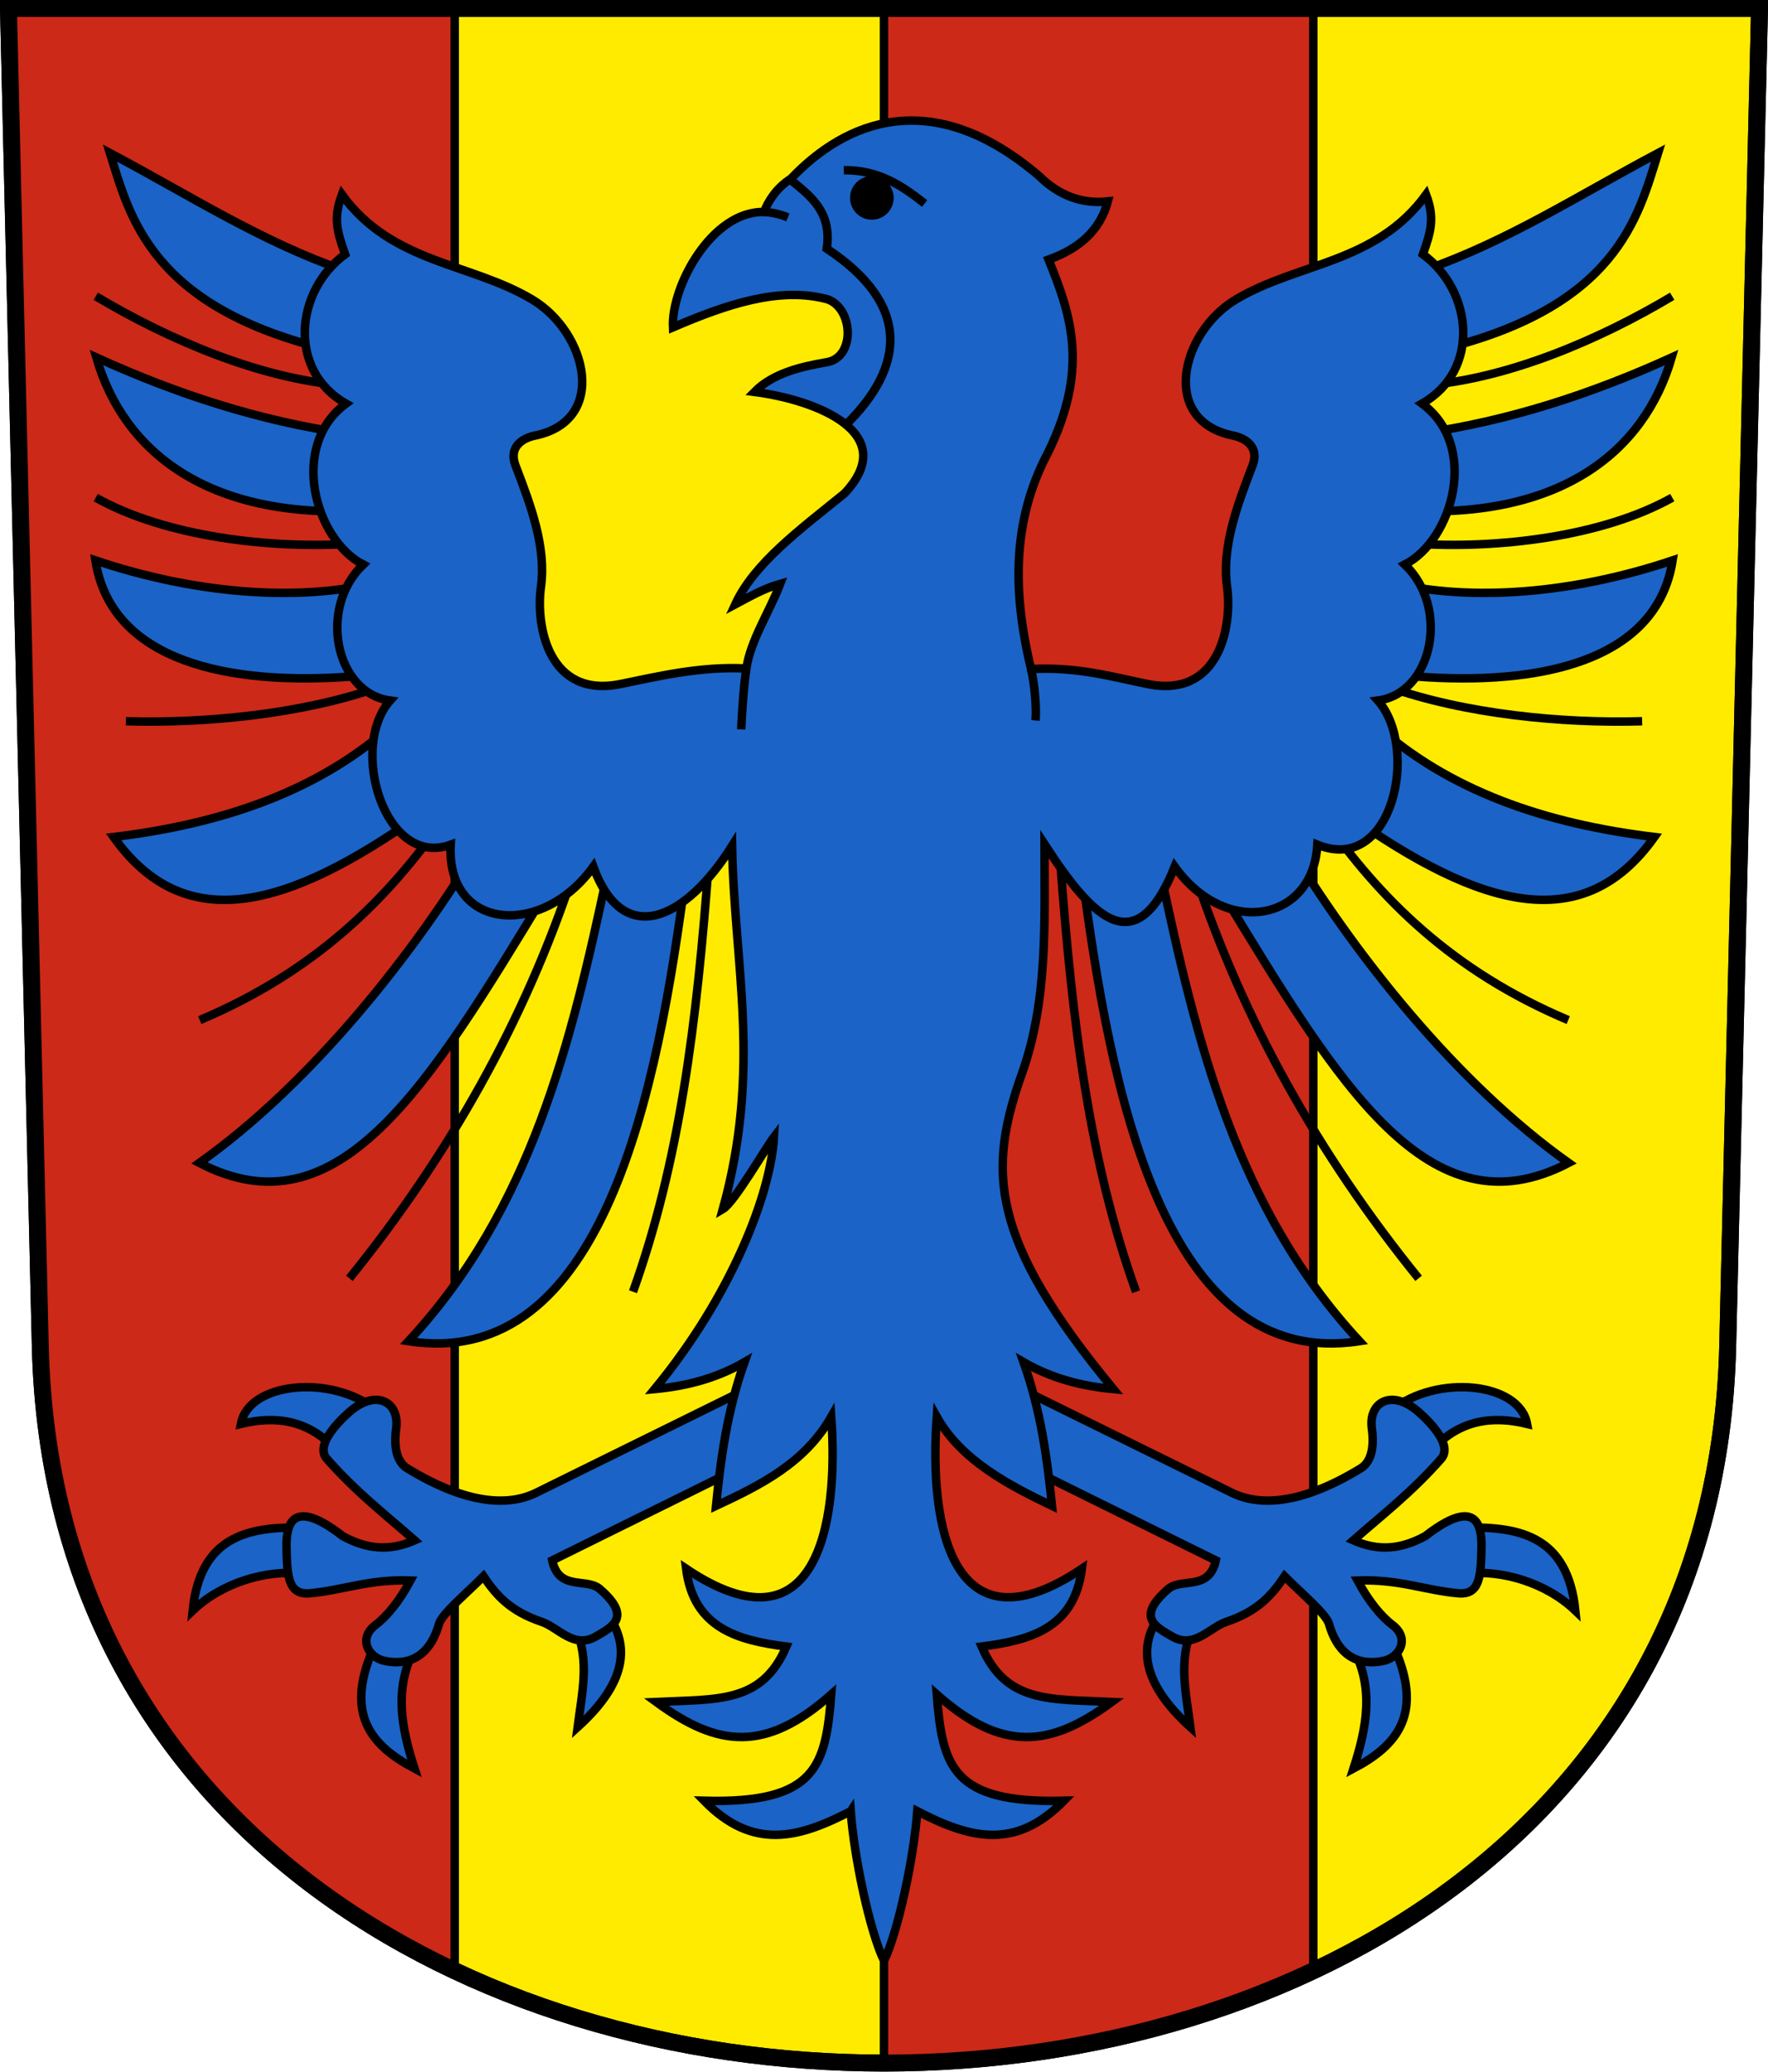 <?xml version="1.0" encoding="UTF-8" standalone="no"?>
<!-- Created with Inkscape (http://www.inkscape.org/) -->

<svg
   xmlns:dc="http://purl.org/dc/elements/1.1/"
   xmlns:cc="http://creativecommons.org/ns#"
   xmlns:rdf="http://www.w3.org/1999/02/22-rdf-syntax-ns#"
   xmlns:svg="http://www.w3.org/2000/svg"
   xmlns="http://www.w3.org/2000/svg"
   xmlns:sodipodi="http://sodipodi.sourceforge.net/DTD/sodipodi-0.dtd"
   xmlns:inkscape="http://www.inkscape.org/namespaces/inkscape"
   version="1.0"
   width="208.86"
   height="244.66"
   id="svg2780"
   inkscape:version="0.92.4 (5da689c313, 2019-01-14)"
   sodipodi:docname="Wisen-blazon.svg">
  <sodipodi:namedview
     pagecolor="#ffffff"
     bordercolor="#666666"
     borderopacity="1"
     objecttolerance="10"
     gridtolerance="10"
     guidetolerance="10"
     inkscape:pageopacity="0"
     inkscape:pageshadow="2"
     inkscape:window-width="3259"
     inkscape:window-height="1417"
     id="namedview25"
     showgrid="false"
     inkscape:zoom="1.4142136"
     inkscape:cx="199.07487"
     inkscape:cy="95.002744"
     inkscape:window-x="-8"
     inkscape:window-y="-8"
     inkscape:window-maximized="1"
     inkscape:current-layer="svg2780"
     inkscape:measure-start="104.255,149.787"
     inkscape:measure-end="104.255,126.383"
     showguides="true"
     inkscape:object-paths="true"
     inkscape:snap-intersection-paths="true"
     inkscape:snap-global="true" />
  <defs
     id="defs2782" />
  <path
     inkscape:connector-curvature="0"
     style="fill:#feeb00;fill-opacity:1;fill-rule:evenodd;stroke:#000000;stroke-width:2;stroke-linecap:butt;stroke-miterlimit:4;stroke-dashoffset:0;stroke-opacity:1"
     id="path4212"
     d="m 1,1 3.761,158.003 c 2.686,112.859 196.652,112.859 199.338,0 L 207.86,1 Z" />
  <path
     style="opacity:1;fill:#cc2918;fill-opacity:1;stroke:#000000;stroke-width:1;stroke-miterlimit:4;stroke-dasharray:none;stroke-dashoffset:4.58;stroke-opacity:1"
     d="m 104.43,1 v 242.647 c 16.748,-0.63 33.562,-2.528 50.715,-10.899 V 1 Z"
     id="path7555"
     inkscape:connector-curvature="0"
     sodipodi:nodetypes="ccccc" />
  <path
     style="opacity:1;fill:#cc2918;fill-opacity:1;stroke:#000000;stroke-width:1;stroke-miterlimit:4;stroke-dasharray:none;stroke-dashoffset:4.58;stroke-opacity:1"
     d="M 53.715,1 H 1 l 4.184,165.009 c 2.776,26.923 18.33,53.675 48.531,66.739 z"
     id="path7557"
     inkscape:connector-curvature="0"
     sodipodi:nodetypes="ccccc" />
  <path
     style="opacity:1;fill:#1b63c6;fill-opacity:1;stroke:#000000;stroke-width:1;stroke-miterlimit:4;stroke-dasharray:none;stroke-dashoffset:4.58;stroke-opacity:1"
     d="m 71.753,103.114 c -4.265,20.042 -8.998,39.656 -23.494,55.279 23.077,3.557 29.46,-29.584 32.802,-55.451 z"
     id="path7360-9"
     inkscape:connector-curvature="0"
     sodipodi:nodetypes="cccc" />
  <path
     style="opacity:1;fill:none;fill-opacity:1;stroke:#000000;stroke-width:1;stroke-miterlimit:4;stroke-dasharray:none;stroke-dashoffset:4.58;stroke-opacity:1"
     d="m 83.753,101.471 c -1.438,19.593 -3.506,35.82 -8.974,51.084"
     id="path7530-8"
     inkscape:connector-curvature="0"
     sodipodi:nodetypes="cc" />
  <path
     style="opacity:1;fill:none;fill-opacity:1;stroke:#000000;stroke-width:1;stroke-miterlimit:4;stroke-dasharray:none;stroke-dashoffset:4.58;stroke-opacity:1"
     d="m 141.156,103.239 c 5.67,17.196 14.612,33.129 26.428,47.73"
     id="path7338"
     inkscape:connector-curvature="0"
     sodipodi:nodetypes="cc" />
  <path
     style="opacity:1;fill:none;fill-opacity:1;stroke:#000000;stroke-width:1;stroke-miterlimit:4;stroke-dasharray:none;stroke-dashoffset:4.58;stroke-opacity:1"
     d="m 156.359,96.61 c 6.67,9.536 15.199,18.08 28.903,23.865"
     id="path7340"
     inkscape:connector-curvature="0"
     sodipodi:nodetypes="cc" />
  <path
     style="opacity:1;fill:none;fill-opacity:1;stroke:#000000;stroke-width:1;stroke-miterlimit:4;stroke-dasharray:none;stroke-dashoffset:4.58;stroke-opacity:1"
     d="m 163.935,81.101 c 9.18,3.25 20.641,4.353 30.056,4.077"
     id="path7342"
     inkscape:connector-curvature="0"
     sodipodi:nodetypes="cc" />
  <path
     style="opacity:1;fill:none;fill-opacity:1;stroke:#000000;stroke-width:1;stroke-miterlimit:4;stroke-dasharray:none;stroke-dashoffset:4.58;stroke-opacity:1"
     d="m 167.097,64.2 c 9.713,0.657 22.192,-0.794 30.457,-5.431"
     id="path7344"
     inkscape:connector-curvature="0"
     sodipodi:nodetypes="cc" />
  <path
     style="opacity:1;fill:none;fill-opacity:1;stroke:#000000;stroke-width:1;stroke-miterlimit:4;stroke-dasharray:none;stroke-dashoffset:4.58;stroke-opacity:1"
     d="m 168.482,45.498 c 9.728,-0.81 20.486,-5.385 29.062,-10.514"
     id="path7348"
     inkscape:connector-curvature="0"
     sodipodi:nodetypes="cc" />
  <path
     style="opacity:1;fill:#1b63c6;fill-opacity:1;stroke:#000000;stroke-width:1;stroke-miterlimit:4;stroke-dasharray:none;stroke-dashoffset:4.58;stroke-opacity:1"
     d="m 168.119,31.964 c 9.928,-3.437 18.278,-8.864 27.752,-13.888 -2.352,7.535 -4.812,18.287 -26.146,23.312 z"
     id="path7350"
     inkscape:connector-curvature="0"
     sodipodi:nodetypes="cccc" />
  <path
     style="opacity:1;fill:#1b63c6;fill-opacity:1;stroke:#000000;stroke-width:1;stroke-miterlimit:4;stroke-dasharray:none;stroke-dashoffset:4.58;stroke-opacity:1"
     d="m 167.697,51.233 c 10.688,-1.521 20.469,-4.781 29.787,-9.016 -3.247,11.195 -13.201,19.064 -31.466,18.094 z"
     id="path7352"
     inkscape:connector-curvature="0"
     sodipodi:nodetypes="cccc" />
  <path
     style="opacity:1;fill:#1b63c6;fill-opacity:1;stroke:#000000;stroke-width:1;stroke-miterlimit:4;stroke-dasharray:none;stroke-dashoffset:4.58;stroke-opacity:1"
     d="m 162.326,85.424 c 8.758,7.987 20.261,11.87 33.116,13.425 -8.335,11.713 -20.372,8.623 -36.328,-2.725 z"
     id="path7356"
     inkscape:connector-curvature="0"
     sodipodi:nodetypes="cccc" />
  <path
     style="opacity:1;fill:#1b63c6;fill-opacity:1;stroke:#000000;stroke-width:1;stroke-miterlimit:4;stroke-dasharray:none;stroke-dashoffset:4.58;stroke-opacity:1"
     d="m 151.515,98.634 c 8.42,14.169 20.685,29.388 33.794,38.705 -16.469,8.586 -27.072,-9.082 -40.97,-31.98 z"
     id="path7358"
     inkscape:connector-curvature="0"
     sodipodi:nodetypes="cccc" />
  <path
     style="opacity:1;fill:#1b63c6;fill-opacity:1;stroke:#000000;stroke-width:1;stroke-miterlimit:4;stroke-dasharray:none;stroke-dashoffset:4.58;stroke-opacity:1"
     d="m 137.107,103.114 c 4.265,20.042 8.998,39.656 23.494,55.279 -23.077,3.557 -29.46,-29.584 -32.802,-55.451 z"
     id="path7360"
     inkscape:connector-curvature="0"
     sodipodi:nodetypes="cccc" />
  <path
     style="opacity:1;fill:#1b63c6;fill-opacity:1;stroke:#000000;stroke-width:1;stroke-miterlimit:4;stroke-dasharray:none;stroke-dashoffset:4.58;stroke-opacity:1"
     d="m 164.348,68.802 c 9.52,2.307 21.646,1.282 33.245,-2.621 -1.891,12.083 -15.992,14.782 -30.199,13.723 z"
     id="path7362"
     inkscape:connector-curvature="0"
     sodipodi:nodetypes="cccc" />
  <path
     style="opacity:1;fill:#1b63c6;fill-opacity:1;stroke:#000000;stroke-width:1;stroke-miterlimit:4;stroke-dasharray:none;stroke-dashoffset:4.58;stroke-opacity:1"
     d="m 164.402,166.525 c 5.368,-4.289 15.111,-3.272 15.998,1.635 -4.121,-0.998 -7.971,-0.492 -11.27,3.094 z"
     id="path7368"
     inkscape:connector-curvature="0"
     sodipodi:nodetypes="cccc" />
  <path
     style="opacity:1;fill:#1b63c6;fill-opacity:1;stroke:#000000;stroke-width:1;stroke-miterlimit:4;stroke-dasharray:none;stroke-dashoffset:4.58;stroke-opacity:1"
     d="m 173.241,180.402 c 6.37,-0.098 11.962,1.062 12.861,9.811 -3.447,-3.298 -8.662,-4.844 -12.993,-4.375 z"
     id="path7366"
     inkscape:connector-curvature="0"
     sodipodi:nodetypes="cccc" />
  <path
     style="opacity:1;fill:#1b63c6;fill-opacity:1;stroke:#000000;stroke-width:1;stroke-miterlimit:4;stroke-dasharray:none;stroke-dashoffset:4.58;stroke-opacity:1"
     d="m 164.447,194.013 c 3.968,8.325 0.591,12.13 -4.552,14.849 1.558,-4.832 2.526,-9.664 -0.221,-14.496 z"
     id="path7370"
     inkscape:connector-curvature="0"
     sodipodi:nodetypes="cccc" />
  <path
     style="opacity:1;fill:#1b63c6;fill-opacity:1;stroke:#000000;stroke-width:1;stroke-miterlimit:4;stroke-dasharray:none;stroke-dashoffset:4.58;stroke-opacity:1"
     d="m 137.375,190.285 c -3.229,4.074 -2.353,8.613 3.25,13.688 -0.5,-3.938 -1.472,-7.909 0.25,-11.688 z"
     id="path7372"
     inkscape:connector-curvature="0"
     sodipodi:nodetypes="cccc" />
  <path
     style="opacity:1;fill:#1b63c6;fill-opacity:1;stroke:#000000;stroke-width:1;stroke-miterlimit:4;stroke-dasharray:none;stroke-dashoffset:4.58;stroke-opacity:1"
     d="m 119.875,163.66 25.625,12.625 c 5.496,2.708 12.403,-1.143 15.25,-2.875 1.499,-0.912 1.535,-3.146 1.316,-4.674 -0.451,-3.137 2.34,-4.798 5.559,-1.951 1.703,1.506 3.925,4.025 2.625,5.5 -3.513,3.985 -6.971,6.635 -10.375,9.625 2.399,1.038 5.047,1.388 8.5,-0.5 6.978,-5.423 6.67,0.076 6.625,1.875 -0.073,2.923 -0.243,5.117 -2.75,4.875 -3.899,-0.339 -6.969,-1.689 -11.875,-1.5 1.277,2.387 2.738,4.198 4.125,5.25 2.102,1.595 0.861,3.863 -1.125,4.25 -4.356,0.848 -5.82,-2.414 -6.375,-4.375 -0.339,-1.198 -3.312,-3.668 -5.25,-5.625 -1.519,2.255 -3.161,4.122 -6.875,5.375 -1.99,0.671 -3.786,3.225 -6.375,1.75 -2.144,-1.221 -4.238,-2.37 -0.5,-5.625 1.561,-1.359 4.849,0.265 5.625,-3.375 l -21.5,-10.625 z"
     id="path7364"
     inkscape:connector-curvature="0"
     sodipodi:nodetypes="csssssccsccssscsssccc" />
  <path
     style="opacity:1;fill:none;fill-opacity:1;stroke:#000000;stroke-width:1;stroke-miterlimit:4;stroke-dasharray:none;stroke-dashoffset:4.58;stroke-opacity:1"
     d="m 67.704,103.239 c -5.67,17.196 -14.612,33.129 -26.428,47.73"
     id="path7338-5"
     inkscape:connector-curvature="0"
     sodipodi:nodetypes="cc" />
  <path
     style="opacity:1;fill:none;fill-opacity:1;stroke:#000000;stroke-width:1;stroke-miterlimit:4;stroke-dasharray:none;stroke-dashoffset:4.58;stroke-opacity:1"
     d="M 52.502,96.609 C 45.832,106.146 37.302,114.69 23.599,120.474"
     id="path7340-8"
     inkscape:connector-curvature="0"
     sodipodi:nodetypes="cc" />
  <path
     style="opacity:1;fill:none;fill-opacity:1;stroke:#000000;stroke-width:1;stroke-miterlimit:4;stroke-dasharray:none;stroke-dashoffset:4.58;stroke-opacity:1"
     d="m 44.926,81.101 c -9.18,3.25 -20.641,4.353 -30.056,4.077"
     id="path7342-7"
     inkscape:connector-curvature="0"
     sodipodi:nodetypes="cc" />
  <path
     style="opacity:1;fill:none;fill-opacity:1;stroke:#000000;stroke-width:1;stroke-miterlimit:4;stroke-dasharray:none;stroke-dashoffset:4.58;stroke-opacity:1"
     d="M 41.764,64.2 C 32.051,64.857 19.572,63.406 11.306,58.769"
     id="path7344-5"
     inkscape:connector-curvature="0"
     sodipodi:nodetypes="cc" />
  <path
     style="opacity:1;fill:none;fill-opacity:1;stroke:#000000;stroke-width:1;stroke-miterlimit:4;stroke-dasharray:none;stroke-dashoffset:4.58;stroke-opacity:1"
     d="M 40.379,45.498 C 30.651,44.688 19.893,40.113 11.317,34.984"
     id="path7348-1"
     inkscape:connector-curvature="0"
     sodipodi:nodetypes="cc" />
  <path
     style="opacity:1;fill:#1b63c6;fill-opacity:1;stroke:#000000;stroke-width:1;stroke-miterlimit:4;stroke-dasharray:none;stroke-dashoffset:4.58;stroke-opacity:1"
     d="M 40.742,31.964 C 30.814,28.526 22.464,23.1 12.989,18.076 c 2.352,7.535 4.812,18.287 26.146,23.312 z"
     id="path7350-9"
     inkscape:connector-curvature="0"
     sodipodi:nodetypes="cccc" />
  <path
     style="opacity:1;fill:#1b63c6;fill-opacity:1;stroke:#000000;stroke-width:1;stroke-miterlimit:4;stroke-dasharray:none;stroke-dashoffset:4.58;stroke-opacity:1"
     d="M 41.164,51.233 C 30.476,49.711 20.695,46.451 11.377,42.217 14.624,53.412 24.578,61.281 42.843,60.311 Z"
     id="path7352-1"
     inkscape:connector-curvature="0"
     sodipodi:nodetypes="cccc" />
  <path
     style="opacity:1;fill:#1b63c6;fill-opacity:1;stroke:#000000;stroke-width:1;stroke-miterlimit:4;stroke-dasharray:none;stroke-dashoffset:4.58;stroke-opacity:1"
     d="M 46.535,85.424 C 37.777,93.411 26.274,97.294 13.419,98.85 21.753,110.563 33.791,107.472 49.746,96.125 Z"
     id="path7356-0"
     inkscape:connector-curvature="0"
     sodipodi:nodetypes="cccc" />
  <path
     style="opacity:1;fill:#1b63c6;fill-opacity:1;stroke:#000000;stroke-width:1;stroke-miterlimit:4;stroke-dasharray:none;stroke-dashoffset:4.58;stroke-opacity:1"
     d="m 57.346,98.634 c -8.42,14.169 -20.685,29.388 -33.794,38.705 16.469,8.586 27.072,-9.082 40.97,-31.98 z"
     id="path7358-2"
     inkscape:connector-curvature="0"
     sodipodi:nodetypes="cccc" />
  <path
     style="opacity:1;fill:#1b63c6;fill-opacity:1;stroke:#000000;stroke-width:1;stroke-miterlimit:4;stroke-dasharray:none;stroke-dashoffset:4.58;stroke-opacity:1"
     d="M 44.512,68.802 C 34.992,71.109 22.866,70.084 11.267,66.181 13.159,78.263 27.26,80.962 41.467,79.903 Z"
     id="path7362-5"
     inkscape:connector-curvature="0"
     sodipodi:nodetypes="cccc" />
  <path
     style="opacity:1;fill:#1b63c6;fill-opacity:1;stroke:#000000;stroke-width:1;stroke-miterlimit:4;stroke-dasharray:none;stroke-dashoffset:4.58;stroke-opacity:1"
     d="m 44.458,166.525 c -5.368,-4.289 -15.111,-3.272 -15.998,1.635 4.121,-0.998 7.971,-0.492 11.27,3.094 z"
     id="path7368-7"
     inkscape:connector-curvature="0"
     sodipodi:nodetypes="cccc" />
  <path
     style="opacity:1;fill:#1b63c6;fill-opacity:1;stroke:#000000;stroke-width:1;stroke-miterlimit:4;stroke-dasharray:none;stroke-dashoffset:4.58;stroke-opacity:1"
     d="m 35.619,180.402 c -6.37,-0.098 -11.962,1.062 -12.861,9.811 3.447,-3.298 8.662,-4.844 12.993,-4.375 z"
     id="path7366-2"
     inkscape:connector-curvature="0"
     sodipodi:nodetypes="cccc" />
  <path
     style="opacity:1;fill:#1b63c6;fill-opacity:1;stroke:#000000;stroke-width:1;stroke-miterlimit:4;stroke-dasharray:none;stroke-dashoffset:4.58;stroke-opacity:1"
     d="m 44.414,194.013 c -3.968,8.325 -0.591,12.13 4.552,14.849 -1.558,-4.832 -2.526,-9.664 0.221,-14.496 z"
     id="path7370-2"
     inkscape:connector-curvature="0"
     sodipodi:nodetypes="cccc" />
  <path
     style="opacity:1;fill:#1b63c6;fill-opacity:1;stroke:#000000;stroke-width:1;stroke-miterlimit:4;stroke-dasharray:none;stroke-dashoffset:4.58;stroke-opacity:1"
     d="m 71.486,190.285 c 3.229,4.074 2.353,8.613 -3.25,13.688 0.5,-3.938 1.472,-7.909 -0.25,-11.688 z"
     id="path7372-0"
     inkscape:connector-curvature="0"
     sodipodi:nodetypes="cccc" />
  <path
     style="opacity:1;fill:#1b63c6;fill-opacity:1;stroke:#000000;stroke-width:1;stroke-miterlimit:4;stroke-dasharray:none;stroke-dashoffset:4.58;stroke-opacity:1"
     d="m 88.986,163.66 -25.625,12.625 c -5.496,2.708 -12.403,-1.143 -15.25,-2.875 -1.499,-0.912 -1.535,-3.146 -1.316,-4.674 0.451,-3.137 -2.34,-4.798 -5.559,-1.951 -1.703,1.506 -3.925,4.025 -2.625,5.5 3.513,3.985 6.971,6.635 10.375,9.625 -2.399,1.038 -5.047,1.388 -8.5,-0.5 -6.978,-5.423 -6.67,0.076 -6.625,1.875 0.073,2.923 0.243,5.117 2.75,4.875 3.899,-0.339 6.969,-1.689 11.875,-1.5 -1.277,2.387 -2.738,4.198 -4.125,5.25 -2.102,1.595 -0.861,3.863 1.125,4.25 4.356,0.848 5.82,-2.414 6.375,-4.375 0.339,-1.198 3.312,-3.668 5.25,-5.625 1.519,2.255 3.161,4.122 6.875,5.375 1.99,0.671 3.786,3.225 6.375,1.75 2.144,-1.221 4.238,-2.37 0.5,-5.625 -1.561,-1.359 -4.849,0.265 -5.625,-3.375 l 21.5,-10.625 z"
     id="path7364-7"
     inkscape:connector-curvature="0"
     sodipodi:nodetypes="csssssccsccssscsssccc" />
  <path
     style="opacity:1;fill:none;fill-opacity:1;stroke:#000000;stroke-width:1;stroke-miterlimit:4;stroke-dasharray:none;stroke-dashoffset:4.58;stroke-opacity:1"
     d="m 125.232,101.471 c 1.438,19.593 3.506,35.82 8.974,51.084"
     id="path7530"
     inkscape:connector-curvature="0"
     sodipodi:nodetypes="cc" />
  <path
     id="path7336-6"
     style="opacity:1;fill:#1b63c6;fill-opacity:1;stroke:#000000;stroke-width:1;stroke-miterlimit:4;stroke-dasharray:none;stroke-dashoffset:4.58;stroke-opacity:1"
     d="m 100.496,213.901 c -6.223,3.23 -11.585,4.626 -17.324,-1.237 13.271,0.356 14.358,-4.108 15.026,-12.551 -7.772,6.874 -13.376,6.242 -20.683,0.884 7.298,-0.347 12.492,0.188 15.38,-6.541 -5.759,-0.736 -10.964,-2.184 -11.844,-9.192 15.229,10.222 18.093,-4.825 17.147,-17.943 -3.126,5.47 -8.347,8.062 -13.612,10.518 0.559,-5.595 1.319,-11.211 3.359,-16.971 -3.337,1.935 -6.909,2.835 -10.607,3.182 9.119,-11.057 13.711,-23.086 14.094,-29.772 -0.95,1.228 -4.676,7.709 -6.037,8.513 4.596,-16.653 1.342,-28.719 1.091,-42.9 -5.439,8.676 -12.833,12.244 -16.397,2.464 -6.073,8.462 -17.365,7.552 -16.849,-2.596 C 45.495,102.587 41.158,88.308 46.086,82.733 39.621,81.87 37.54,71.801 42.906,66.673 37.212,63.753 34.106,52.644 40.871,47.665 33.925,43.717 34.891,34.321 40.767,30.041 c -0.968,-2.77 -1.407,-4.289 -0.375,-7.059 5.931,8.156 15.133,8.02 22.451,12.374 6.539,3.891 9.041,14.314 0.354,16.087 -1.475,0.301 -3.142,1.341 -2.298,3.536 1.843,4.795 3.644,9.637 3.005,14.319 -0.641,4.697 0.923,13.185 9.369,11.49 4.161,-0.835 9.403,-2.141 14.895,-1.835 0.493,-3.333 2.716,-6.667 4,-10 -1.944,0.548 -3.608,1.515 -5.312,2.422 2.23,-4.852 7.621,-8.816 12.895,-13.09 6.71,-7.096 -3.214,-11.041 -10.625,-12 2.229,-2.264 5.694,-3.015 8.5,-3.5 3.477,-0.536 3.19,-6.393 0.125,-7.438 -5.681,-1.542 -11.988,0.627 -18.25,3.312 -0.23,-4.838 4.583,-13.752 10.75,-13.625 0.518,-1.29 1.443,-2.818 3.188,-3.936 6.406,-6.731 16.609,-11.145 29.312,-0.314 2.311,2.277 5.001,3.335 8.125,3 -0.92,3.44 -3.416,5.6 -7,6.875 2.615,6.519 5.072,13.119 -0.625,23.875 -3.817,7.971 -3.44,16.182 -1.451,24.485 5.492,-0.306 9.628,0.933 13.789,1.768 8.446,1.694 10.01,-6.793 9.369,-11.49 -0.639,-4.682 1.162,-9.524 3.005,-14.319 0.844,-2.195 -0.823,-3.235 -2.298,-3.536 -8.687,-1.773 -6.185,-12.196 0.354,-16.087 7.318,-4.354 16.519,-4.219 22.451,-12.374 1.032,2.77 0.593,4.289 -0.375,7.059 5.876,4.28 6.842,13.677 -0.103,17.624 6.765,4.98 3.659,16.088 -2.036,19.008 5.367,5.129 3.285,15.198 -3.179,16.06 4.927,5.575 1.778,20.667 -7.156,17.026 -0.474,9.023 -10.776,11.059 -16.849,2.596 -4.564,11.342 -9.628,6.212 -15.38,-2.652 -4.9e-4,9.163 0.415,18.427 -2.652,27.047 -4.091,11.499 -3.89,19.509 10.783,37.3 -3.697,-0.347 -7.269,-1.247 -10.607,-3.182 2.04,5.759 2.8,11.376 3.359,16.971 -4.913,-2.354 -10.707,-5.313 -13.612,-10.518 -0.946,13.117 1.919,28.164 17.147,17.943 -0.88,7.009 -6.085,8.457 -11.844,9.192 2.888,6.729 8.081,6.193 15.38,6.541 -7.307,5.358 -12.911,5.99 -20.683,-0.884 0.668,8.443 1.755,12.907 15.026,12.551 -5.739,5.863 -11.102,4.468 -17.324,1.237 -0.409,5.478 -2.238,14.13 -3.934,17.678 -1.696,-3.548 -3.525,-12.199 -3.934,-17.678 z"
     inkscape:connector-curvature="0"
     sodipodi:nodetypes="ccccccccccccccccccccssssscccccccccccccccsssssccccccccscccccccccccc" />
  <path
     style="opacity:1;fill:none;fill-opacity:1;stroke:#000000;stroke-width:1;stroke-miterlimit:4;stroke-dasharray:none;stroke-dashoffset:4.58;stroke-opacity:1"
     d="m 90.25,25.035 c 0.807,0.026 1.856,0.232 2.823,0.643"
     id="path7376"
     inkscape:connector-curvature="0"
     sodipodi:nodetypes="cc" />
  <path
     style="opacity:1;fill:none;fill-opacity:1;stroke:#000000;stroke-width:1;stroke-miterlimit:4;stroke-dasharray:none;stroke-dashoffset:4.58;stroke-opacity:1"
     d="m 93.323,21.174 c 2.397,1.972 4.986,3.815 4.346,8.194 10.058,6.653 9.169,13.997 2.271,20.782"
     id="path7378"
     inkscape:connector-curvature="0"
     sodipodi:nodetypes="ccc" />
  <g
     id="g7580"
     transform="translate(-0.882,-1.533)">
    <path
       sodipodi:nodetypes="cc"
       inkscape:connector-curvature="0"
       id="path7380"
       d="m 100.564,21.634 c 4.104,-0.054 6.891,1.842 9.546,3.933"
       style="opacity:1;fill:none;fill-opacity:1;stroke:#000000;stroke-width:1;stroke-miterlimit:4;stroke-dasharray:none;stroke-dashoffset:4.58;stroke-opacity:1" />
    <circle
       r="2.077"
       cy="24.904"
       cx="103.878"
       id="path7382"
       style="opacity:1;fill:#000000;fill-opacity:1;stroke:#000000;stroke-width:1;stroke-miterlimit:4;stroke-dasharray:none;stroke-dashoffset:4.58;stroke-opacity:1" />
  </g>
  <path
     inkscape:connector-curvature="0"
     style="fill:none;fill-opacity:1;fill-rule:evenodd;stroke:#000000;stroke-width:2;stroke-linecap:butt;stroke-miterlimit:4;stroke-dashoffset:0;stroke-opacity:1"
     id="path4212-6"
     d="M 1,1 4.761,159.003 c 2.686,112.859 196.652,112.859 199.338,0 l 3.761,-158.003 z" />
  <path
     style="opacity:1;fill:none;fill-opacity:1;stroke:#000000;stroke-width:1;stroke-miterlimit:4;stroke-dasharray:none;stroke-dashoffset:4.58;stroke-opacity:1"
     d="M 88.168,78.953 C 87.837,81.256 87.668,83.9 87.561,86.139"
     id="path7574"
     inkscape:connector-curvature="0"
     sodipodi:nodetypes="cc" />
  <path
     style="opacity:1;fill:none;fill-opacity:1;stroke:#000000;stroke-width:1;stroke-miterlimit:4;stroke-dasharray:none;stroke-dashoffset:4.58;stroke-opacity:1"
     d="m 121.799,79.02 c 0.406,1.65 0.675,4.567 0.53,6.066"
     id="path7576"
     inkscape:connector-curvature="0"
     sodipodi:nodetypes="cc" />
</svg>
